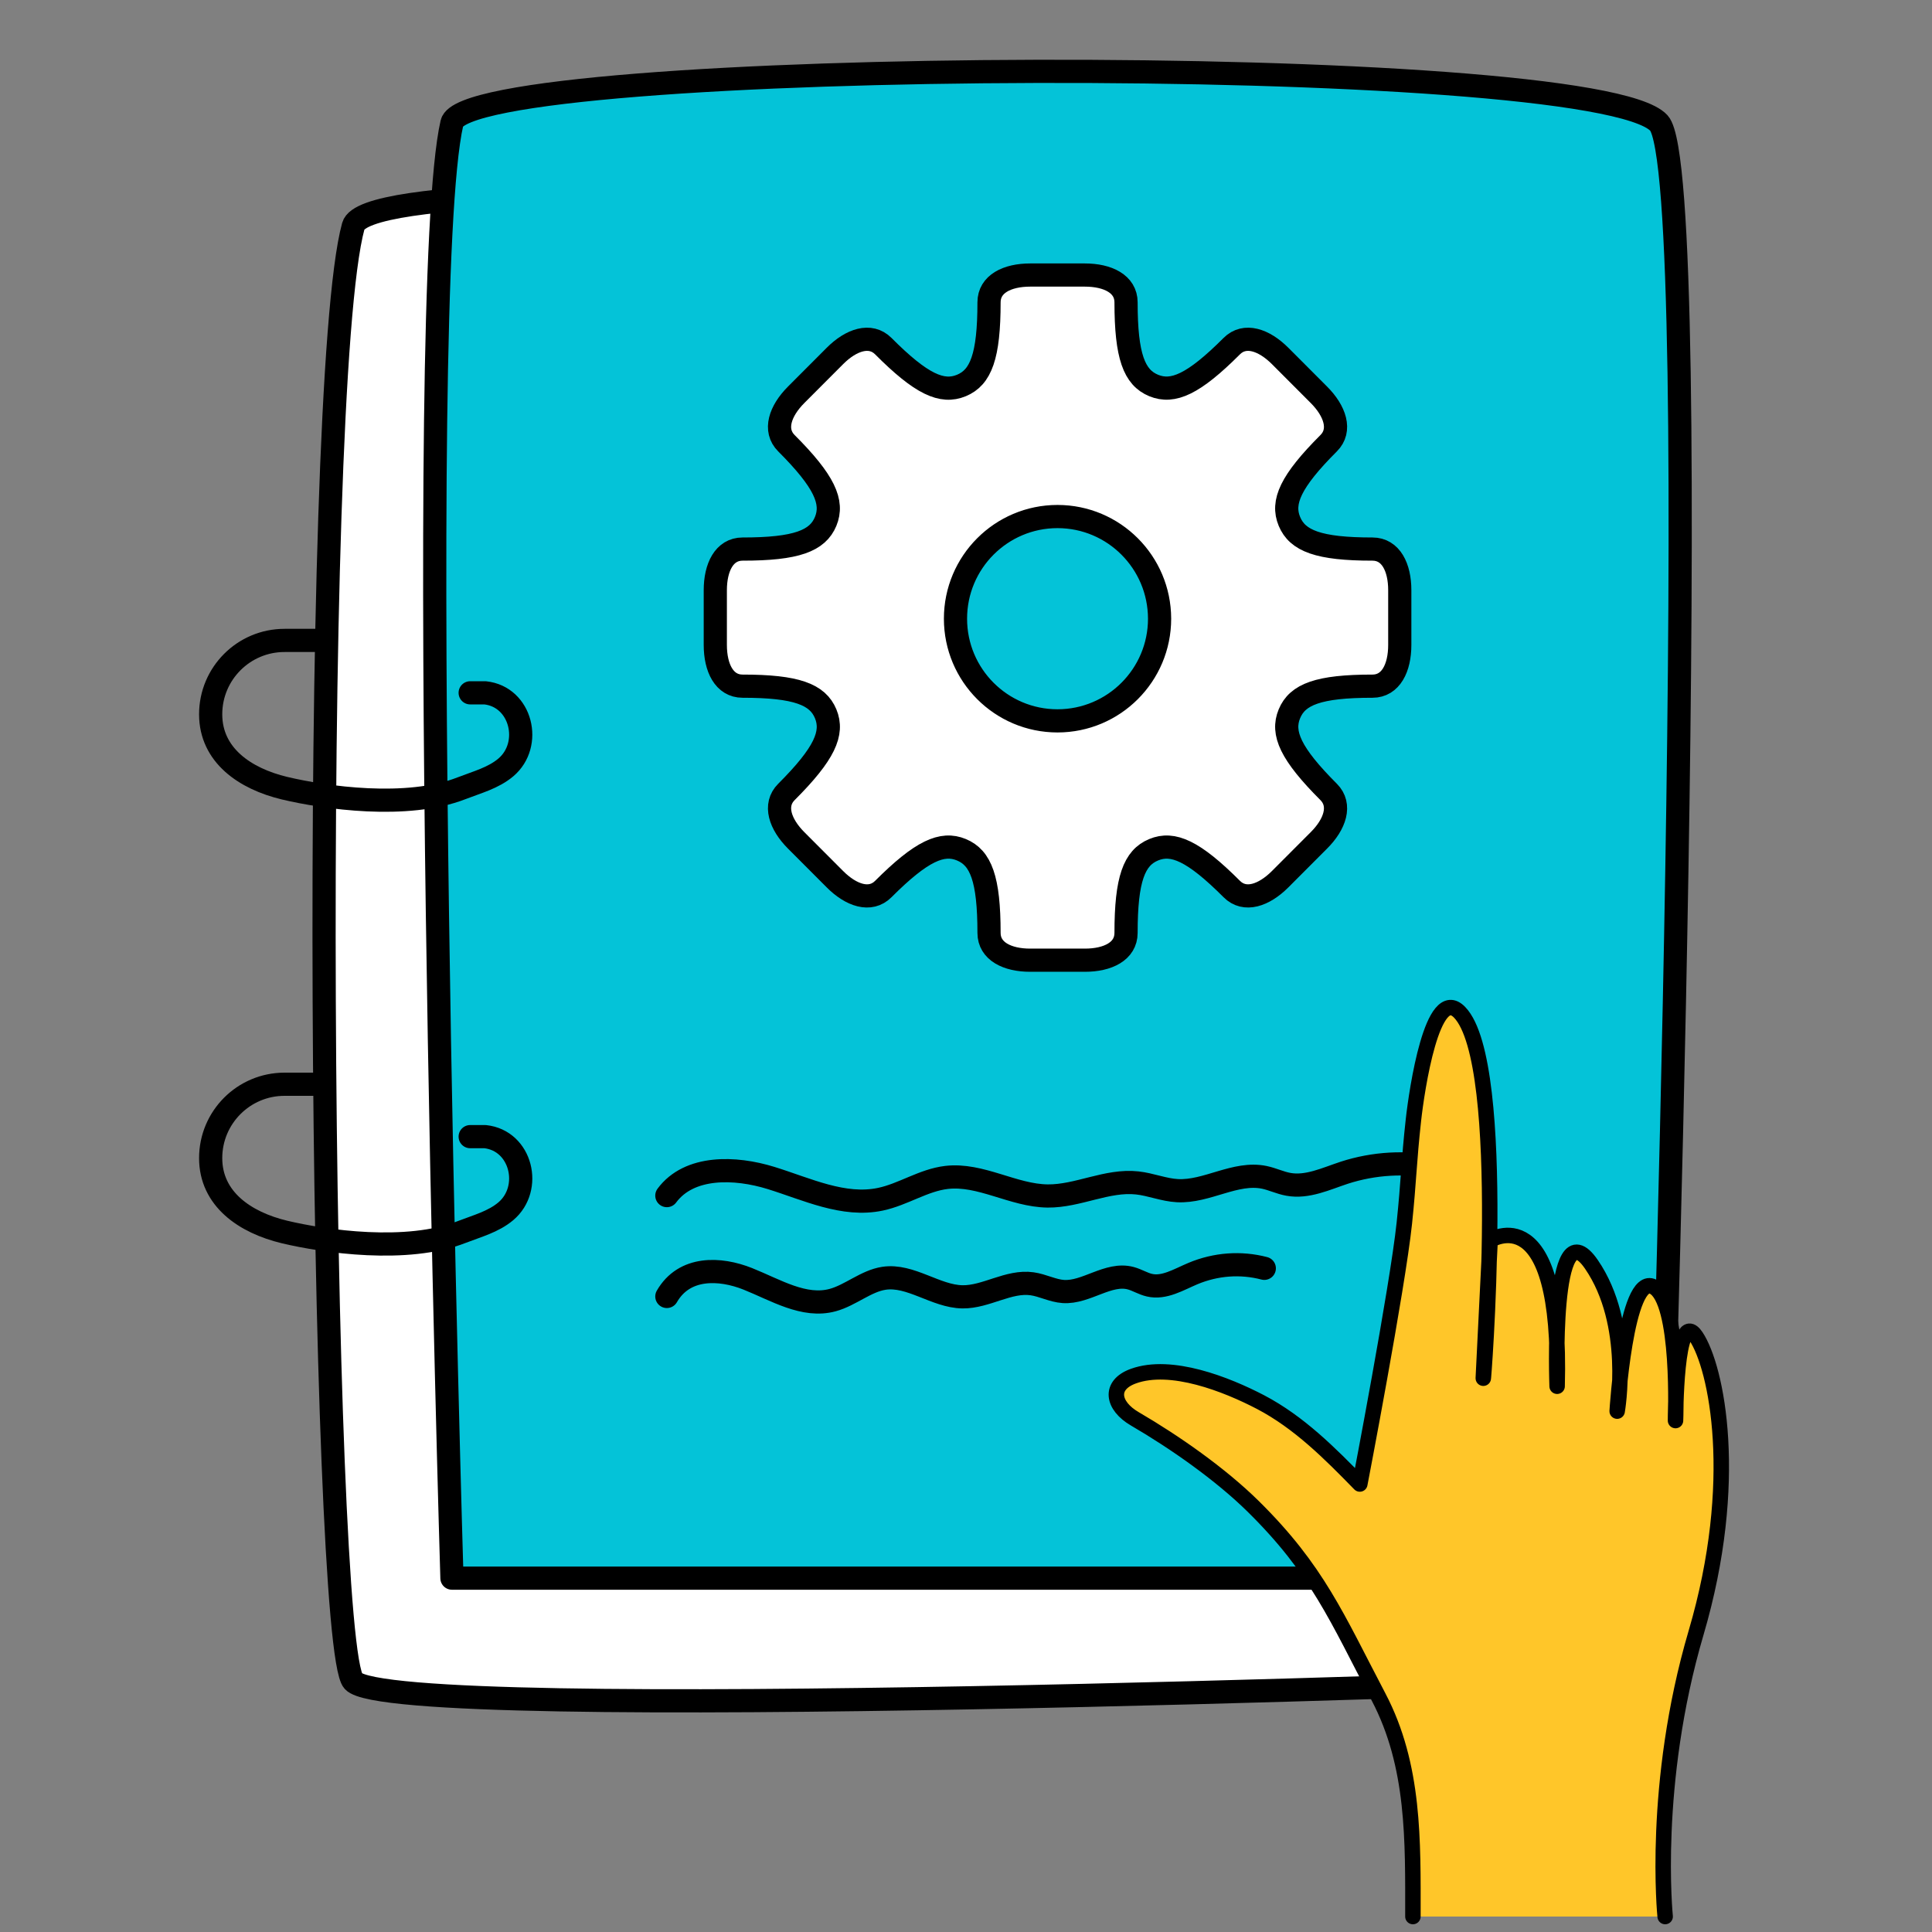 <?xml version="1.0" encoding="UTF-8"?>
<svg id="Layer_1" data-name="Layer 1" xmlns="http://www.w3.org/2000/svg" viewBox="0 0 250 250">
  <rect x="0" y="0" width="250" height="250" fill="#808080" stroke="none"/>
  <defs>
    <style>
      .cls-1 {
        fill: #ffc629;
        stroke-width: 2px;
      }

      .cls-1, .cls-2, .cls-3, .cls-4 {
        stroke: #000;
        stroke-linecap: round;
        stroke-linejoin: round;
      }

      .cls-2 {
        fill: #04c3d8;
      }

      .cls-2, .cls-3, .cls-4 {
        stroke-width: 3px;
      }

      .cls-3 {
        fill: #fff;
      }

      .cls-4 {
        fill: none;
      }
    </style>
  </defs>
  <path class="cls-3" d="m201.9,217.54s-150.88,5.73-156.18,0c-4.27-4.62-5.77-167.32,0-188.29,2.67-9.7,156.18,0,156.18,0v188.29Z"/>
  <path class="cls-2" d="m214.66,204.21H58.48s-5.01-166.48,0-188.29c1.96-8.54,147.74-9.29,156.18,0,6.2,6.83,0,188.29,0,188.29Z"/>
  <path class="cls-4" d="m41.66,82.87h-4.84c-5.28,0-9.56,4.28-9.56,9.56s4.42,8.33,9.56,9.56c5.17,1.23,15.84,2.78,22.93,0,1.95-.76,4.08-1.31,5.71-2.69,3.48-2.95,2.02-9.14-2.69-9.65h-1.93"/>
  <path class="cls-4" d="m41.66,140.3h-4.84c-5.28,0-9.56,4.28-9.56,9.56s4.42,8.33,9.56,9.56c5.17,1.23,15.84,2.78,22.93,0,1.95-.76,4.08-1.31,5.71-2.69,3.48-2.95,2.02-9.14-2.69-9.65h-1.93"/>
  <path class="cls-3" d="m136.84,66.84c7.29,0,13.2,5.92,13.21,13.22,0,7.3-5.92,13.22-13.21,13.22s-13.2-5.92-13.2-13.22c0-7.3,5.91-13.22,13.2-13.22h0Zm-3.54-31.25c-2.95,0-5.32,1.15-5.32,3.53,0,6.99-1.06,9.72-3.57,10.76-2.51,1.04-5.18-.14-10.11-5.09-1.68-1.68-4.18-.82-6.26,1.27l-5.01,5.02c-2.09,2.09-2.95,4.59-1.27,6.27,4.94,4.94,6.11,7.62,5.08,10.12-1.04,2.51-3.76,3.58-10.75,3.58-2.38,0-3.53,2.37-3.53,5.32v7.09c0,2.95,1.15,5.33,3.53,5.33,6.99,0,9.71,1.07,10.75,3.57,1.04,2.51-.14,5.18-5.08,10.12-1.68,1.68-.82,4.18,1.27,6.27l5.01,5.02c2.08,2.09,4.58,2.96,6.26,1.27,4.94-4.94,7.61-6.12,10.11-5.08,2.51,1.04,3.57,3.76,3.57,10.76,0,2.38,2.38,3.53,5.32,3.53h7.09c2.95,0,5.32-1.15,5.32-3.53,0-7,1.06-9.72,3.57-10.76,2.5-1.04,5.17.14,10.11,5.08,1.68,1.69,4.17.82,6.26-1.27l5.01-5.02c2.09-2.08,2.95-4.58,1.27-6.27-4.94-4.94-6.12-7.62-5.08-10.12,1.04-2.51,3.76-3.57,10.75-3.57,2.38,0,3.53-2.38,3.53-5.33v-7.09c0-2.95-1.15-5.32-3.53-5.32-6.99,0-9.71-1.07-10.75-3.58-1.04-2.5.14-5.18,5.08-10.12,1.68-1.68.82-4.18-1.27-6.27l-5.01-5.02c-2.09-2.09-4.58-2.95-6.26-1.27-4.94,4.94-7.61,6.12-10.11,5.09-2.51-1.04-3.57-3.77-3.57-10.76,0-2.38-2.38-3.53-5.32-3.53h-7.09s0,0,0,0Z"/>
  <path class="cls-4" d="m86.29,154.71c2.9-3.91,8.83-3.72,13.48-2.28s9.39,3.76,14.16,2.75c2.94-.62,5.56-2.47,8.54-2.82,4.43-.52,8.63,2.35,13.1,2.4,3.92.04,7.69-2.12,11.59-1.69,1.76.19,3.44.91,5.2,1,3.82.2,7.5-2.5,11.25-1.72,1.05.22,2.04.71,3.1.9,2.45.45,4.87-.72,7.24-1.5,3.82-1.24,7.96-1.48,11.89-.68"/>
  <path class="cls-4" d="m86.29,167.76c2.25-3.91,6.86-3.72,10.47-2.28,3.61,1.44,7.29,3.76,10.99,2.75,2.29-.62,4.31-2.47,6.63-2.82,3.44-.52,6.7,2.35,10.17,2.4,3.05.04,5.97-2.12,9-1.69,1.37.19,2.67.91,4.04,1,2.97.2,5.83-2.5,8.73-1.72.82.22,1.58.71,2.41.9,1.91.45,3.78-.72,5.63-1.5,2.96-1.24,6.18-1.48,9.24-.68"/>
  <path class="cls-1" d="m182.83,248c0-9.78.23-19.51-4.45-28.42-5.41-10.31-7.9-16.45-16.21-24.65-4.24-4.18-10.17-8.33-15.32-11.33-2.91-1.69-3.39-4.37-.19-5.53,4.89-1.77,12.06,1.07,16.45,3.36,4.98,2.61,8.97,6.62,12.85,10.6,0,0,4.87-25.32,5.76-33.75.57-5.41.58-7.96,1.18-13.37.43-3.89,2.46-17.58,5.98-13.91,6.41,6.68,2.94,49.41,3.06,47.27l.88-17.77s9.34-6,8.67,18.88c0,0-.89-23.54,4.44-15.77,5.33,7.77,3.33,18.99,3.33,18.99,0,0,1.11-17.88,4.66-16.1s2.89,17.32,2.89,17.32c0,0,0-14.88,2.66-10.88,2.66,4,5.77,18.74,0,38.35-5.77,19.61-4,36.71-4,36.71"/>
</svg>